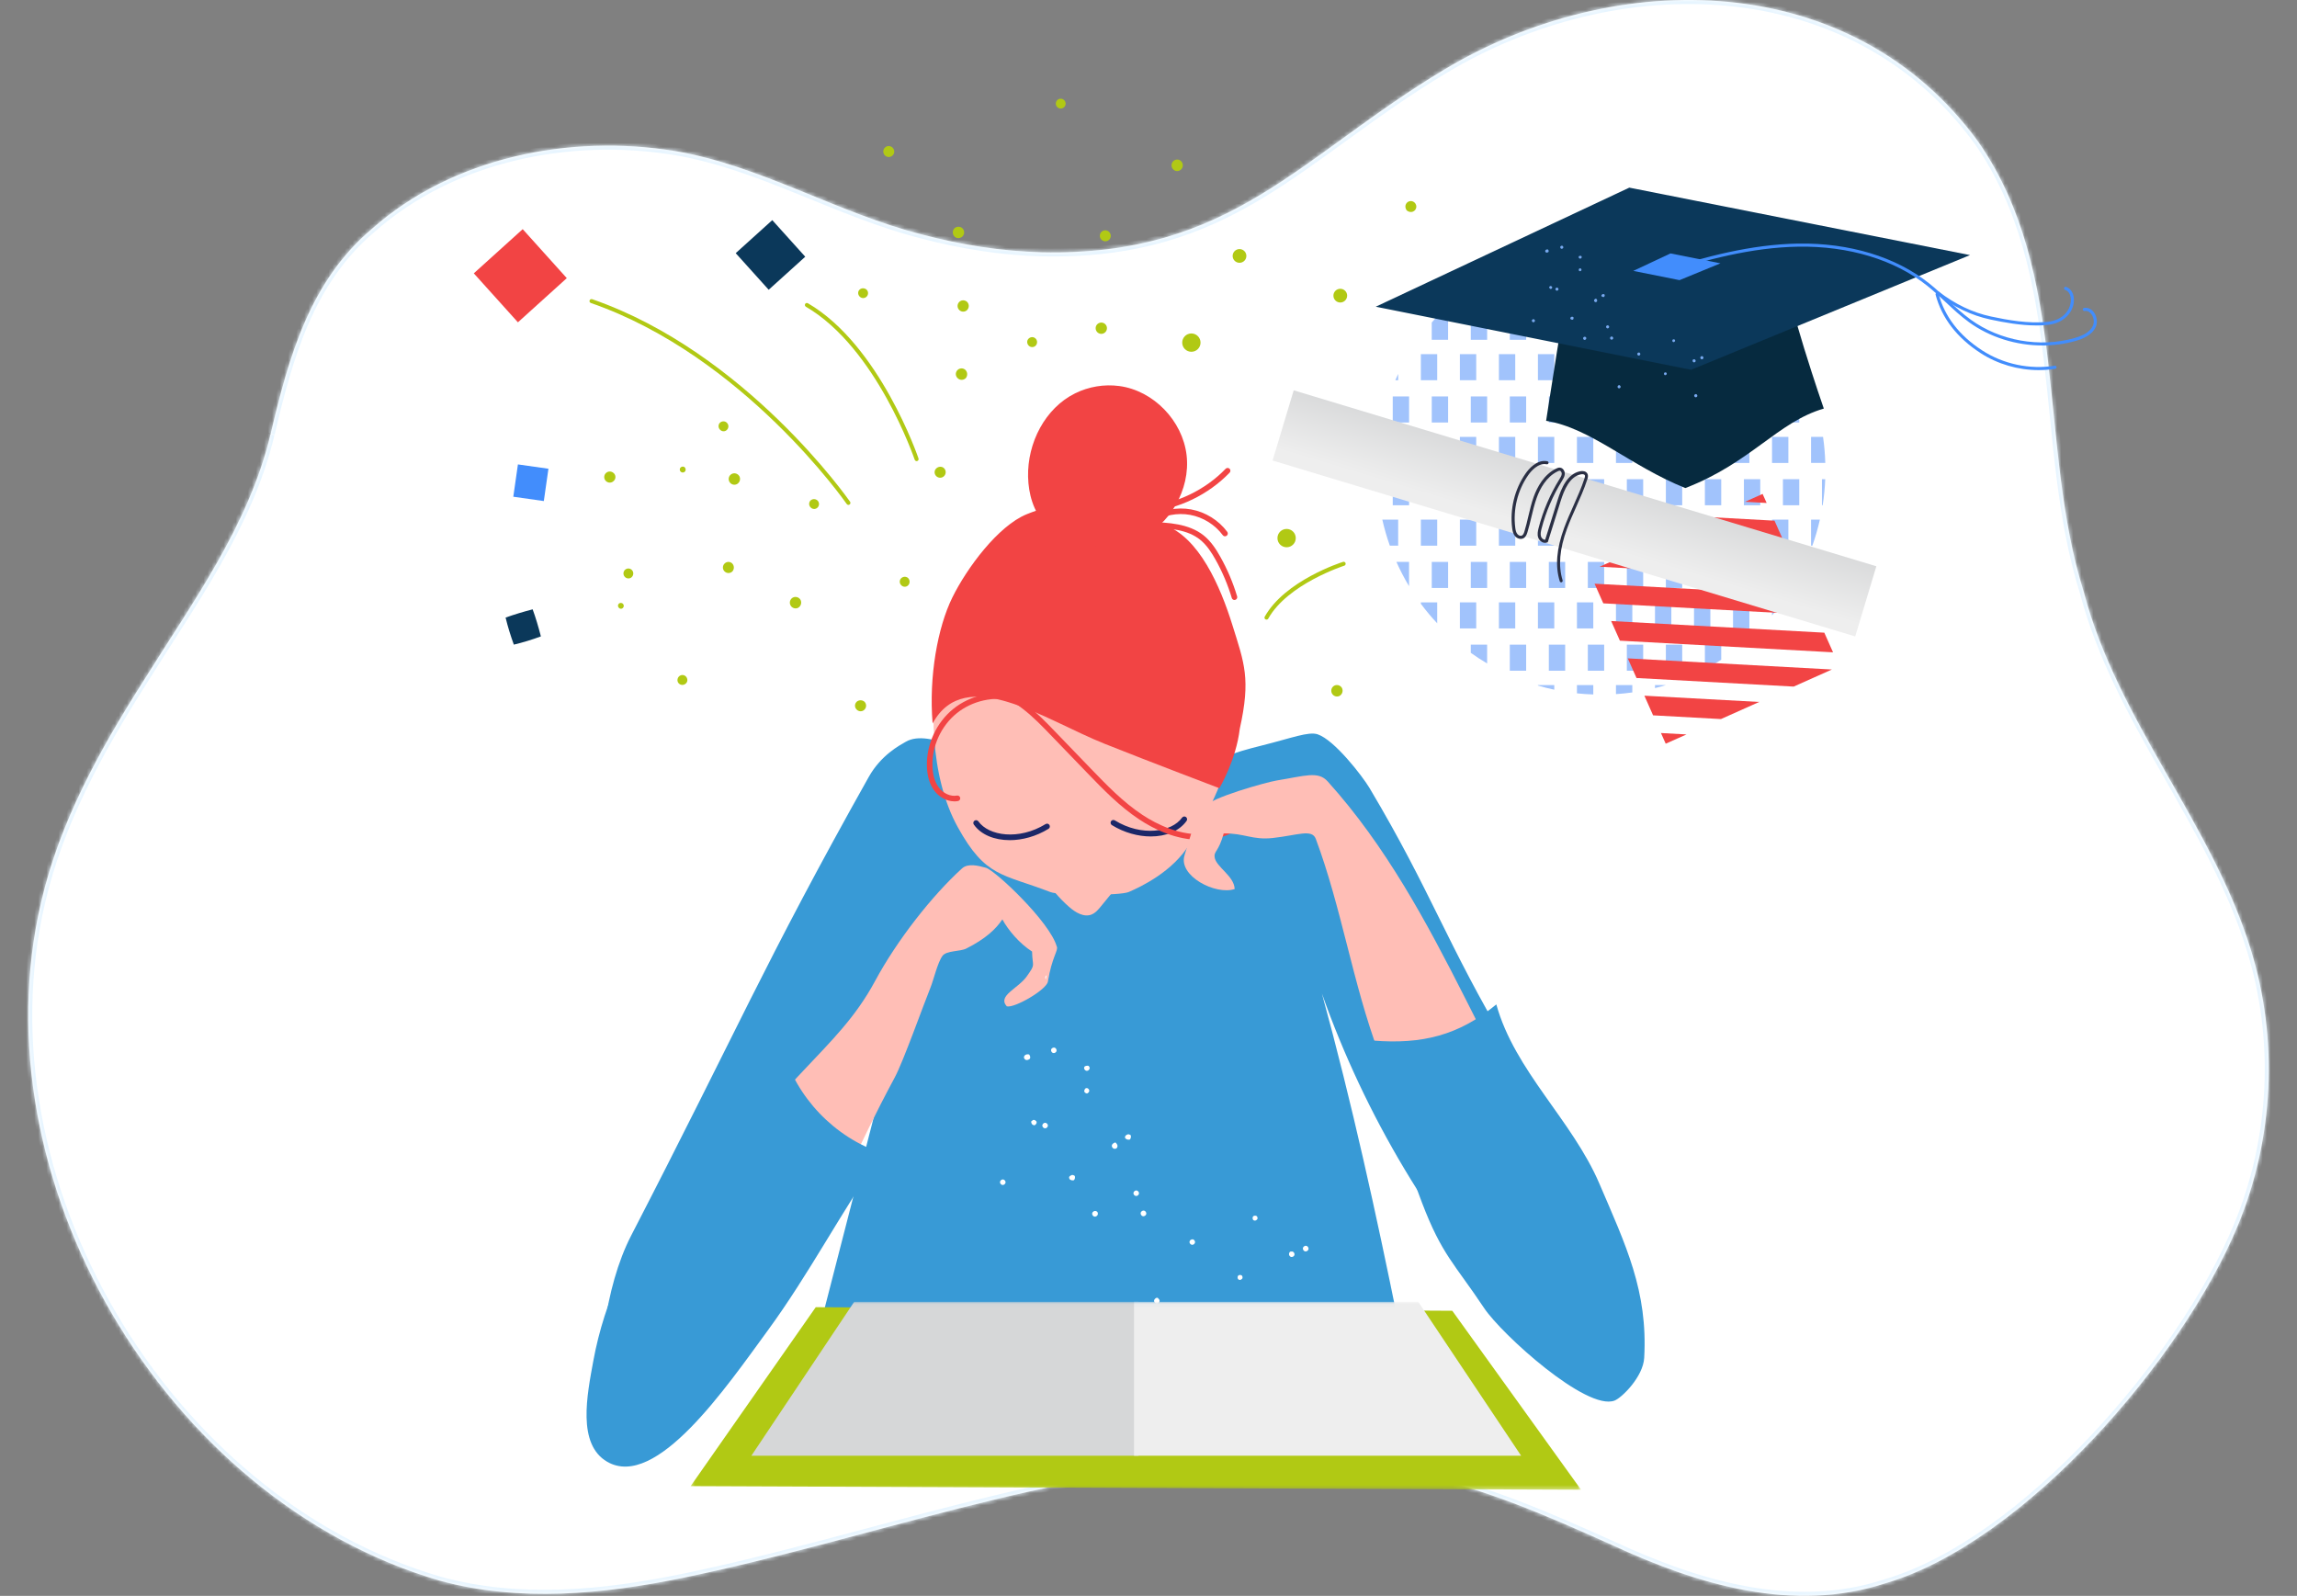 <svg width="570" height="396" viewBox="0 0 570 396" fill="none" xmlns="http://www.w3.org/2000/svg">
<rect x="0" y="0" width="570" height="396" fill="#808080" stroke="none"/>
<mask id="path-1-inside-1_9912_7233" fill="white">
<path d="M67.174 107.612C71.618 88.731 76.806 69.87 92.31 56.764C112.403 38.982 141.313 33.24 167.383 37.462C188.699 41.02 207.885 52.936 229.004 58.243C238.629 60.788 248.571 62.34 258.512 62.604C305.609 63.63 322.394 38.87 358.346 17.293C401.235 -8.46 459.654 -7.763 490.911 35.187C513.614 67.812 505.626 110.485 517.106 146.944C525.463 178.793 548.764 204.125 558.449 235.349C565.498 257.787 564.301 282.554 555.26 304.249C541.643 337.176 502.398 382.684 468.004 392.838C445.018 400.414 421.243 393.232 399.979 383.361C383.903 376.134 367.486 368.894 350.154 365.579C336.222 362.778 321.914 362.015 307.699 362.626C260.294 364.626 215.577 382.007 169.539 391.516C149.742 395.6 128.873 397.639 109.175 392.246C40.591 372.248 -5.966 292.352 10.228 223.762C14.771 204.079 24.594 186.349 35.357 169.356C47.567 149.733 61.723 130.523 67.134 107.73"/>
</mask>
<path d="M67.174 107.612C71.618 88.731 76.806 69.87 92.31 56.764C112.403 38.982 141.313 33.24 167.383 37.462C188.699 41.02 207.885 52.936 229.004 58.243C238.629 60.788 248.571 62.34 258.512 62.604C305.609 63.63 322.394 38.87 358.346 17.293C401.235 -8.46 459.654 -7.763 490.911 35.187C513.614 67.812 505.626 110.485 517.106 146.944C525.463 178.793 548.764 204.125 558.449 235.349C565.498 257.787 564.301 282.554 555.26 304.249C541.643 337.176 502.398 382.684 468.004 392.838C445.018 400.414 421.243 393.232 399.979 383.361C383.903 376.134 367.486 368.894 350.154 365.579C336.222 362.778 321.914 362.015 307.699 362.626C260.294 364.626 215.577 382.007 169.539 391.516C149.742 395.6 128.873 397.639 109.175 392.246C40.591 372.248 -5.966 292.352 10.228 223.762C14.771 204.079 24.594 186.349 35.357 169.356C47.567 149.733 61.723 130.523 67.134 107.73" fill="white"/>
<path d="M92.31 56.764L92.955 57.528L92.964 57.52L92.973 57.513L92.31 56.764ZM167.383 37.462L167.548 36.476L167.543 36.475L167.383 37.462ZM229.004 58.243L229.259 57.277L229.247 57.274L229.004 58.243ZM258.512 62.604L258.486 63.603L258.49 63.603L258.512 62.604ZM358.346 17.293L358.861 18.15L358.861 18.15L358.346 17.293ZM490.911 35.187L491.732 34.616L491.726 34.607L491.72 34.599L490.911 35.187ZM517.106 146.944L518.073 146.69L518.067 146.667L518.06 146.644L517.106 146.944ZM558.449 235.349L557.494 235.645L557.495 235.649L558.449 235.349ZM555.26 304.249L554.337 303.864L554.336 303.867L555.26 304.249ZM468.004 392.838L467.721 391.879L467.706 391.883L467.691 391.888L468.004 392.838ZM399.979 383.361L400.4 382.454L400.389 382.449L399.979 383.361ZM350.154 365.579L349.957 366.56L349.966 366.561L350.154 365.579ZM307.699 362.626L307.742 363.626L307.742 363.625L307.699 362.626ZM169.539 391.516L169.742 392.495L169.742 392.495L169.539 391.516ZM109.175 392.246L108.895 393.206L108.903 393.208L108.911 393.211L109.175 392.246ZM10.228 223.762L11.201 223.992L11.202 223.987L10.228 223.762ZM35.357 169.356L36.202 169.891L36.206 169.885L35.357 169.356ZM68.147 107.841C72.597 88.938 77.733 70.396 92.955 57.528L91.664 56C75.879 69.345 70.64 88.524 66.2 107.382L68.147 107.841ZM92.973 57.513C112.793 39.972 141.38 34.264 167.223 38.45L167.543 36.475C141.247 32.217 112.013 37.992 91.647 56.015L92.973 57.513ZM167.218 38.449C177.757 40.208 187.791 44.037 197.892 48.124C207.963 52.199 218.117 56.539 228.76 59.213L229.247 57.274C218.772 54.641 208.773 50.369 198.642 46.27C188.542 42.183 178.325 38.275 167.548 36.476L167.218 38.449ZM228.748 59.21C238.44 61.773 248.459 63.338 258.486 63.603L258.538 61.604C248.683 61.343 238.818 59.804 229.259 57.277L228.748 59.21ZM258.49 63.603C282.254 64.121 298.409 58.123 313.123 49.282C320.457 44.875 327.436 39.761 334.79 34.429C342.155 29.09 349.914 23.52 358.861 18.15L357.832 16.436C348.803 21.854 340.982 27.47 333.616 32.81C326.24 38.157 319.337 43.215 312.093 47.567C297.653 56.243 281.867 62.112 258.534 61.604L258.49 63.603ZM358.861 18.15C401.475 -7.437 459.254 -6.613 490.102 35.776L491.72 34.599C460.054 -8.912 400.995 -9.482 357.832 16.436L358.861 18.15ZM490.09 35.758C501.293 51.857 504.952 70.471 507.224 89.745C509.488 108.946 510.374 128.896 516.152 147.245L518.06 146.644C512.357 128.534 511.498 108.917 509.21 89.511C506.931 70.177 503.232 51.142 491.732 34.616L490.09 35.758ZM516.138 147.198C520.355 163.266 528.335 177.668 536.41 191.875C544.506 206.119 552.69 220.158 557.494 235.645L559.404 235.053C554.523 219.317 546.214 205.078 538.149 190.887C530.063 176.66 522.214 162.471 518.073 146.69L516.138 147.198ZM557.495 235.649C564.472 257.86 563.288 282.384 554.337 303.864L556.183 304.633C565.314 282.723 566.523 257.715 559.403 235.05L557.495 235.649ZM554.336 303.867C547.585 320.193 534.446 339.702 518.696 356.397C502.933 373.107 484.67 386.875 467.721 391.879L468.287 393.797C485.732 388.647 504.289 374.584 520.151 357.77C536.026 340.941 549.319 321.232 556.184 304.631L554.336 303.867ZM467.691 391.888C445.085 399.338 421.615 392.303 400.4 382.454L399.558 384.268C420.87 394.162 444.95 401.489 468.317 393.788L467.691 391.888ZM400.389 382.449C384.326 375.228 367.806 367.937 350.342 364.597L349.966 366.561C367.165 369.85 383.48 377.04 399.569 384.273L400.389 382.449ZM350.351 364.599C336.324 361.778 321.935 361.013 307.656 361.627L307.742 363.625C321.894 363.017 336.119 363.777 349.957 366.56L350.351 364.599ZM307.657 361.627C283.851 362.631 260.741 367.497 237.861 373.285C214.947 379.083 192.33 385.787 169.337 390.537L169.742 392.495C192.787 387.735 215.547 380.994 238.352 375.224C261.191 369.446 284.143 364.621 307.742 363.626L307.657 361.627ZM169.337 390.537C149.594 394.609 128.91 396.612 109.439 391.281L108.911 393.211C128.836 398.665 149.891 396.59 169.742 392.495L169.337 390.537ZM109.455 391.286C75.446 381.369 46.853 356.584 28.773 325.72C10.692 294.856 3.173 257.996 11.201 223.992L9.255 223.532C1.089 258.118 8.752 295.501 27.047 326.731C45.342 357.963 74.32 383.124 108.895 393.206L109.455 391.286ZM11.202 223.987C15.706 204.475 25.453 186.863 36.202 169.891L34.513 168.821C23.736 185.836 13.836 203.683 9.254 223.537L11.202 223.987ZM36.206 169.885C48.354 150.361 62.647 130.96 68.107 107.961L66.161 107.499C60.799 130.087 46.78 149.104 34.508 168.828L36.206 169.885Z" fill="#E7F5FF" mask="url(#path-1-inside-1_9912_7233)"/>
<path d="M388.391 63.784V61.537C387.021 61.76 385.672 62.035 384.335 62.356V63.784H388.391Z" fill="#A1C3FC"/>
<path d="M398.074 63.784V60.836C397.819 60.836 397.57 60.816 397.314 60.816C396.207 60.816 395.113 60.855 394.025 60.921V63.784H398.081H398.074Z" fill="#A1C3FC"/>
<path d="M407.757 63.784V61.812C406.421 61.556 405.071 61.353 403.702 61.196V63.784H407.757Z" fill="#A1C3FC"/>
<path d="M415.226 63.784C414.617 63.574 414.007 63.371 413.392 63.188V63.784H415.226Z" fill="#A1C3FC"/>
<path d="M366.325 73.821V70.257C364.923 71.2 363.58 72.203 362.27 73.264V73.821H366.325Z" fill="#A1C3FC"/>
<path d="M376.008 67.355H371.953V73.821H376.008V67.355Z" fill="#A1C3FC"/>
<path d="M385.691 67.355H381.636V73.821H385.691V67.355Z" fill="#A1C3FC"/>
<path d="M395.375 67.355H391.319V73.821H395.375V67.355Z" fill="#A1C3FC"/>
<path d="M405.058 67.355H401.002V73.821H405.058V67.355Z" fill="#A1C3FC"/>
<path d="M414.741 67.355H410.686V73.821H414.741V67.355Z" fill="#A1C3FC"/>
<path d="M420.369 73.821H424.424V67.879C424.11 67.702 423.796 67.525 423.475 67.355H420.369V73.821Z" fill="#A1C3FC"/>
<path d="M433.033 73.821C432.07 73.009 431.068 72.236 430.052 71.489V73.821H433.033Z" fill="#A1C3FC"/>
<path d="M359.341 84.31V77.844H357.277C356.596 78.551 355.928 79.278 355.286 80.025V84.31H359.341Z" fill="#A1C3FC"/>
<path d="M369.031 77.85H364.975V84.317H369.031V77.85Z" fill="#A1C3FC"/>
<path d="M378.714 77.85H374.659V84.317H378.714V77.85Z" fill="#A1C3FC"/>
<path d="M388.397 77.85H384.342V84.317H388.397V77.85Z" fill="#A1C3FC"/>
<path d="M398.074 77.85H394.019V84.317H398.074V77.85Z" fill="#A1C3FC"/>
<path d="M407.757 77.85H403.702V84.317H407.757V77.85Z" fill="#A1C3FC"/>
<path d="M417.44 77.85H413.385V84.317H417.44V77.85Z" fill="#A1C3FC"/>
<path d="M427.124 77.85H423.068V84.317H427.124V77.85Z" fill="#A1C3FC"/>
<path d="M436.807 77.85H432.751V84.317H436.807V77.85Z" fill="#A1C3FC"/>
<path d="M442.703 84.31C442.612 84.186 442.527 84.061 442.435 83.937V84.31H442.703Z" fill="#A1C3FC"/>
<path d="M346.958 92.788C346.716 93.305 346.48 93.823 346.251 94.347H346.958V92.788Z" fill="#A1C3FC"/>
<path d="M356.642 87.881H352.586V94.347H356.642V87.881Z" fill="#A1C3FC"/>
<path d="M366.325 87.881H362.27V94.347H366.325V87.881Z" fill="#A1C3FC"/>
<path d="M376.008 87.881H371.953V94.347H376.008V87.881Z" fill="#A1C3FC"/>
<path d="M385.691 87.881H381.636V94.347H385.691V87.881Z" fill="#A1C3FC"/>
<path d="M395.375 87.881H391.319V94.347H395.375V87.881Z" fill="#A1C3FC"/>
<path d="M405.058 87.881H401.002V94.347H405.058V87.881Z" fill="#A1C3FC"/>
<path d="M414.741 87.881H410.686V94.347H414.741V87.881Z" fill="#A1C3FC"/>
<path d="M424.424 87.881H420.369V94.347H424.424V87.881Z" fill="#A1C3FC"/>
<path d="M434.108 87.881H430.052V94.347H434.108V87.881Z" fill="#A1C3FC"/>
<path d="M443.784 87.881H439.729V94.347H443.784V87.881Z" fill="#A1C3FC"/>
<path d="M349.664 98.376H345.609V104.843H349.664V98.376Z" fill="#A1C3FC"/>
<path d="M359.347 98.376H355.292V104.843H359.347V98.376Z" fill="#A1C3FC"/>
<path d="M369.031 98.376H364.975V104.843H369.031V98.376Z" fill="#A1C3FC"/>
<path d="M378.714 98.376H374.659V104.843H378.714V98.376Z" fill="#A1C3FC"/>
<path d="M388.397 98.376H384.342V104.843H388.397V98.376Z" fill="#A1C3FC"/>
<path d="M398.074 98.376H394.019V104.843H398.074V98.376Z" fill="#A1C3FC"/>
<path d="M407.757 98.376H403.702V104.843H407.757V98.376Z" fill="#A1C3FC"/>
<path d="M417.44 98.376H413.385V104.843H417.44V98.376Z" fill="#A1C3FC"/>
<path d="M427.124 98.376H423.068V104.843H427.124V98.376Z" fill="#A1C3FC"/>
<path d="M436.807 98.376H432.751V104.843H436.807V98.376Z" fill="#A1C3FC"/>
<path d="M446.49 98.376H442.435V104.843H446.49V98.376Z" fill="#A1C3FC"/>
<path d="M346.958 108.413H342.903V114.88H346.958V108.413Z" fill="#A1C3FC"/>
<path d="M356.642 108.413H352.586V114.88H356.642V108.413Z" fill="#A1C3FC"/>
<path d="M366.325 108.413H362.27V114.88H366.325V108.413Z" fill="#A1C3FC"/>
<path d="M376.008 108.413H371.953V114.88H376.008V108.413Z" fill="#A1C3FC"/>
<path d="M385.691 108.413H381.636V114.88H385.691V108.413Z" fill="#A1C3FC"/>
<path d="M395.375 108.413H391.319V114.88H395.375V108.413Z" fill="#A1C3FC"/>
<path d="M405.058 108.413H401.002V114.88H405.058V108.413Z" fill="#A1C3FC"/>
<path d="M414.741 108.413H410.686V114.88H414.741V108.413Z" fill="#A1C3FC"/>
<path d="M424.424 108.413H420.369V114.88H424.424V108.413Z" fill="#A1C3FC"/>
<path d="M434.108 108.413H430.052V114.88H434.108V108.413Z" fill="#A1C3FC"/>
<path d="M443.784 108.413H439.729V114.88H443.784V108.413Z" fill="#A1C3FC"/>
<path d="M449.412 114.873H452.944C452.878 112.685 452.695 110.53 452.387 108.407H449.412V114.873Z" fill="#A1C3FC"/>
<path d="M349.664 118.909H345.609V125.375H349.664V118.909Z" fill="#A1C3FC"/>
<path d="M359.347 118.909H355.292V125.375H359.347V118.909Z" fill="#A1C3FC"/>
<path d="M369.031 118.909H364.975V125.375H369.031V118.909Z" fill="#A1C3FC"/>
<path d="M378.714 118.909H374.659V125.375H378.714V118.909Z" fill="#A1C3FC"/>
<path d="M388.397 118.909H384.342V125.375H388.397V118.909Z" fill="#A1C3FC"/>
<path d="M398.074 118.909H394.019V125.375H398.074V118.909Z" fill="#A1C3FC"/>
<path d="M407.757 118.909H403.702V125.375H407.757V118.909Z" fill="#A1C3FC"/>
<path d="M417.44 118.909H413.385V125.375H417.44V118.909Z" fill="#A1C3FC"/>
<path d="M427.124 118.909H423.068V125.375H427.124V118.909Z" fill="#A1C3FC"/>
<path d="M436.807 118.909H432.751V125.375H436.807V118.909Z" fill="#A1C3FC"/>
<path d="M446.49 118.909H442.435V125.375H446.49V118.909Z" fill="#A1C3FC"/>
<path d="M452.118 118.909V125.375H452.295C452.629 123.259 452.839 121.104 452.93 118.909H452.118Z" fill="#A1C3FC"/>
<path d="M346.958 128.939H343.021C343.519 131.147 344.141 133.303 344.888 135.406H346.958V128.939Z" fill="#A1C3FC"/>
<path d="M356.642 128.939H352.586V135.406H356.642V128.939Z" fill="#A1C3FC"/>
<path d="M366.325 128.939H362.27V135.406H366.325V128.939Z" fill="#A1C3FC"/>
<path d="M376.008 128.939H371.953V135.406H376.008V128.939Z" fill="#A1C3FC"/>
<path d="M385.691 128.939H381.636V135.406H385.691V128.939Z" fill="#A1C3FC"/>
<path d="M395.375 128.939H391.319V135.406H395.375V128.939Z" fill="#A1C3FC"/>
<path d="M405.058 128.939H401.002V135.406H405.058V128.939Z" fill="#A1C3FC"/>
<path d="M414.741 128.939H410.686V135.406H414.741V128.939Z" fill="#A1C3FC"/>
<path d="M424.424 128.939H420.369V135.406H424.424V128.939Z" fill="#A1C3FC"/>
<path d="M434.108 128.939H430.052V135.406H434.108V128.939Z" fill="#A1C3FC"/>
<path d="M443.784 128.939H439.729V135.406H443.784V128.939Z" fill="#A1C3FC"/>
<path d="M449.412 135.406H449.733C450.487 133.309 451.103 131.147 451.6 128.939H449.412V135.406Z" fill="#A1C3FC"/>
<path d="M346.52 139.435C347.45 141.512 348.492 143.523 349.658 145.456V139.435H346.52Z" fill="#A1C3FC"/>
<path d="M359.347 139.435H355.292V145.902H359.347V139.435Z" fill="#A1C3FC"/>
<path d="M369.031 139.435H364.975V145.902H369.031V139.435Z" fill="#A1C3FC"/>
<path d="M378.714 139.435H374.659V145.902H378.714V139.435Z" fill="#A1C3FC"/>
<path d="M388.397 139.435H384.342V145.902H388.397V139.435Z" fill="#A1C3FC"/>
<path d="M398.074 139.435H394.019V145.902H398.074V139.435Z" fill="#A1C3FC"/>
<path d="M407.757 139.435H403.702V145.902H407.757V139.435Z" fill="#A1C3FC"/>
<path d="M417.44 139.435H413.385V145.902H417.44V139.435Z" fill="#A1C3FC"/>
<path d="M427.124 139.435H423.068V145.902H427.124V139.435Z" fill="#A1C3FC"/>
<path d="M436.807 139.435H432.751V145.902H436.807V139.435Z" fill="#A1C3FC"/>
<path d="M442.435 139.435V145.902H444.689C445.324 144.873 445.92 143.825 446.49 142.757V139.435H442.435Z" fill="#A1C3FC"/>
<path d="M352.586 149.472V149.819C353.844 151.516 355.2 153.135 356.642 154.674V149.472H352.586Z" fill="#A1C3FC"/>
<path d="M366.325 149.472H362.27V155.939H366.325V149.472Z" fill="#A1C3FC"/>
<path d="M376.008 149.472H371.953V155.939H376.008V149.472Z" fill="#A1C3FC"/>
<path d="M385.691 149.472H381.636V155.939H385.691V149.472Z" fill="#A1C3FC"/>
<path d="M395.375 149.472H391.319V155.939H395.375V149.472Z" fill="#A1C3FC"/>
<path d="M405.058 149.472H401.002V155.939H405.058V149.472Z" fill="#A1C3FC"/>
<path d="M414.741 149.472H410.686V155.939H414.741V149.472Z" fill="#A1C3FC"/>
<path d="M424.424 149.472H420.369V155.939H424.424V149.472Z" fill="#A1C3FC"/>
<path d="M434.108 149.472H430.052V155.939H434.108V149.472Z" fill="#A1C3FC"/>
<path d="M439.729 152.709C440.613 151.66 441.472 150.586 442.278 149.472H439.729V152.709Z" fill="#A1C3FC"/>
<path d="M364.975 159.968V161.992C366.286 162.929 367.635 163.814 369.031 164.639V159.968H364.975Z" fill="#A1C3FC"/>
<path d="M378.714 159.968H374.659V166.434H378.714V159.968Z" fill="#A1C3FC"/>
<path d="M388.397 159.968H384.342V166.434H388.397V159.968Z" fill="#A1C3FC"/>
<path d="M398.074 159.968H394.019V166.434H398.074V159.968Z" fill="#A1C3FC"/>
<path d="M407.757 159.968H403.702V166.434H407.757V159.968Z" fill="#A1C3FC"/>
<path d="M417.44 159.968H413.385V166.434H417.44V159.968Z" fill="#A1C3FC"/>
<path d="M423.068 159.968V166.048C424.457 165.321 425.807 164.534 427.124 163.702V159.968H423.068Z" fill="#A1C3FC"/>
<path d="M381.636 169.998V170.116C382.966 170.509 384.316 170.857 385.691 171.145V169.992H381.636V169.998Z" fill="#A1C3FC"/>
<path d="M391.319 169.998V172.049C392.656 172.193 394.012 172.278 395.375 172.324V169.998H391.319Z" fill="#A1C3FC"/>
<path d="M401.002 169.998V172.239C402.365 172.147 403.721 172.01 405.058 171.826V169.998H401.002Z" fill="#A1C3FC"/>
<path d="M410.686 170.745C411.603 170.516 412.514 170.274 413.411 169.998H410.686V170.745Z" fill="#A1C3FC"/>
<path d="M413.346 184.543L418.508 182.243L412.167 181.896L413.346 184.543Z" fill="#F24444"/>
<path d="M410.214 177.506L427.052 178.43L436.545 174.185L408.052 172.632L410.214 177.506Z" fill="#F24444"/>
<path d="M406.1 168.243L445.095 170.372L454.588 166.133L403.931 163.368L406.1 168.243Z" fill="#F24444"/>
<path d="M401.979 158.979L454.87 161.868L452.701 156.994L399.81 154.104L401.979 158.979Z" fill="#F24444"/>
<path d="M397.858 149.715L450.749 152.604L448.587 147.729L395.689 144.84L397.858 149.715Z" fill="#F24444"/>
<path d="M396.934 140.628L446.634 143.34L444.466 138.466L406.427 136.389L396.934 140.628Z" fill="#F24444"/>
<path d="M414.97 132.569L442.513 134.076L440.345 129.202L424.47 128.33L414.97 132.569Z" fill="#F24444"/>
<path d="M437.39 122.565L433.014 124.517L438.393 124.812L437.39 122.565Z" fill="#F24444"/>
<path d="M465.614 140.516L460.373 157.93L315.792 114.277L321.034 96.856L465.614 140.516Z" fill="url(#paint0_linear_9912_7233)"/>
<path d="M418.214 121.11C434.501 114.834 441.144 104.705 452.577 101.384C452.577 101.384 443.267 74.732 441.478 61.753C435.7 59.093 427.15 60.934 420.913 62.094C410.935 63.954 400.59 63.718 390.703 61.406C388.188 74.948 383.667 104.423 383.667 104.423C394.72 106.179 404.54 115.627 418.207 121.104L418.214 121.11Z" fill="#062A3F"/>
<path d="M341.39 76.108L419.635 91.759L488.859 63.299L404.311 46.56L341.39 76.108Z" fill="#0B385A"/>
<path d="M405.294 67.224L416.772 69.517L426.927 65.343L414.525 62.886L405.294 67.224Z" fill="#428DFC"/>
<path d="M506.83 85.725C500.351 85.725 493.819 83.72 488.604 79.947C486.514 78.433 484.601 76.645 482.76 74.922C481.319 73.572 479.825 72.177 478.266 70.932C470.155 64.452 458.807 61.006 446.248 61.209C434.606 61.399 423.252 64.498 412.723 67.813C412.52 67.879 412.304 67.761 412.245 67.564C412.18 67.361 412.291 67.145 412.494 67.079C423.081 63.745 434.494 60.633 446.235 60.443C458.945 60.239 470.495 63.745 478.744 70.335C480.329 71.6 481.83 73.008 483.284 74.371C485.112 76.081 487.005 77.85 489.056 79.337C496.315 84.585 506.175 86.328 514.784 83.884C517.261 83.183 518.708 82.213 519.351 80.838C519.75 79.979 519.586 78.754 518.957 77.929C518.695 77.582 518.132 77.031 517.293 77.169C517.09 77.201 516.887 77.064 516.848 76.854C516.815 76.645 516.953 76.448 517.162 76.409C518.066 76.252 518.944 76.638 519.567 77.457C520.373 78.512 520.569 80.038 520.045 81.159C519.069 83.249 516.691 84.133 514.987 84.618C512.347 85.365 509.595 85.732 506.83 85.732V85.725Z" fill="#428DFC"/>
<path d="M505.343 80.759C501.373 80.759 497.245 79.999 493.911 79.285C489.213 78.276 484.869 76.206 480.637 72.969C480.467 72.838 480.434 72.596 480.565 72.432C480.696 72.262 480.938 72.229 481.102 72.36C485.243 75.531 489.482 77.555 494.068 78.538C498.156 79.416 503.443 80.359 508.108 79.855C512.039 79.429 513.664 76.9 513.86 74.863C514.004 73.415 513.434 72.236 512.458 71.928C512.255 71.862 512.144 71.646 512.203 71.443C512.268 71.24 512.478 71.128 512.681 71.187C514.017 71.607 514.797 73.113 514.62 74.935C514.378 77.444 512.288 80.176 508.18 80.621C507.25 80.72 506.293 80.766 505.33 80.766L505.343 80.759Z" fill="#428DFC"/>
<path d="M505.894 91.838C500.81 91.838 495.712 90.364 491.454 87.599C485.61 83.799 481.862 78.931 480.316 73.126C480.264 72.923 480.382 72.707 480.591 72.655C480.801 72.602 481.004 72.72 481.063 72.93C482.557 78.545 486.193 83.262 491.873 86.95C497.141 90.364 503.705 91.753 509.897 90.75C510.1 90.718 510.303 90.855 510.336 91.071C510.368 91.281 510.224 91.478 510.021 91.51C508.658 91.733 507.276 91.838 505.9 91.838H505.894Z" fill="#428DFC"/>
<path d="M387.421 144.506C387.257 144.506 387.107 144.401 387.054 144.237C385.888 140.49 386.248 136.159 388.148 130.984C388.83 129.129 389.649 127.295 390.435 125.526C391.418 123.318 392.44 121.032 393.193 118.706C393.291 118.398 393.37 118.097 393.265 117.907C393.127 117.658 392.682 117.625 392.295 117.704C389.518 118.26 388.155 121.543 387.277 124.334L384.08 134.541L383.909 134.607C383.543 134.751 383.13 134.738 382.743 134.554C382.265 134.338 381.865 133.886 381.702 133.388C381.433 132.595 381.61 131.776 381.806 131.003C382.914 126.725 384.656 122.65 386.982 118.889C387.251 118.457 387.519 118.025 387.546 117.586C387.565 117.245 387.349 116.826 387.048 116.806C386.903 116.793 386.74 116.858 386.537 116.957C383.7 118.326 382.14 121.281 381.335 123.521C380.778 125.074 380.385 126.719 380.011 128.311C379.716 129.555 379.415 130.846 379.028 132.091C378.852 132.674 378.609 133.25 378.065 133.552C377.319 133.965 376.388 133.585 375.91 132.982C375.471 132.418 375.327 131.711 375.242 131.029C374.645 126.332 375.851 121.412 378.55 117.527C379.31 116.433 381.367 113.936 383.962 114.454C384.171 114.493 384.303 114.696 384.263 114.906C384.224 115.116 384.021 115.247 383.811 115.207C381.662 114.782 379.861 116.989 379.186 117.959C376.591 121.693 375.438 126.417 376.008 130.925C376.093 131.586 376.211 132.11 376.519 132.504C376.788 132.844 377.312 133.087 377.692 132.877C378.006 132.7 378.17 132.261 378.288 131.862C378.668 130.636 378.963 129.365 379.251 128.134C379.631 126.522 380.024 124.851 380.594 123.259C381.453 120.888 383.117 117.743 386.189 116.262C386.458 116.131 386.753 116.013 387.087 116.039C387.867 116.098 388.345 116.911 388.299 117.631C388.26 118.26 387.926 118.798 387.631 119.276C385.331 122.984 383.621 126.987 382.534 131.193C382.363 131.855 382.213 132.549 382.409 133.139C382.514 133.44 382.763 133.722 383.045 133.853C383.149 133.899 383.287 133.945 383.438 133.925L386.517 124.091C387.46 121.091 388.941 117.572 392.112 116.937C392.754 116.806 393.56 116.898 393.907 117.527C394.189 118.038 393.999 118.621 393.894 118.935C393.128 121.307 392.105 123.606 391.11 125.834C390.323 127.59 389.511 129.411 388.843 131.239C387.002 136.251 386.655 140.424 387.762 144.002C387.827 144.205 387.709 144.421 387.506 144.486C387.467 144.5 387.434 144.506 387.395 144.506H387.421Z" fill="#2A2F44"/>
<path d="M387.185 61.425C387.244 61.642 387.415 61.779 387.631 61.72C387.847 61.661 387.985 61.491 387.926 61.275C387.867 61.059 387.696 60.921 387.48 60.98C387.264 61.039 387.126 61.216 387.185 61.425ZM401.468 95.769C401.33 95.946 401.389 96.155 401.566 96.293C401.743 96.43 401.953 96.372 402.09 96.195C402.228 96.018 402.169 95.808 401.992 95.671C401.835 95.435 401.605 95.592 401.468 95.769ZM406.355 87.638C406.218 87.815 406.277 88.025 406.453 88.162C406.63 88.3 406.84 88.241 406.978 88.064C407.115 87.887 407.056 87.678 406.879 87.54C406.801 87.422 406.493 87.461 406.355 87.638ZM389.753 79.187C389.93 79.324 390.12 79.364 390.337 79.305C390.474 79.128 390.513 78.938 390.455 78.722C390.278 78.584 390.088 78.545 389.97 78.623C389.642 78.761 389.603 78.951 389.753 79.187ZM397.478 73.559C397.655 73.697 397.845 73.736 398.061 73.677C398.198 73.5 398.238 73.31 398.179 73.094C398.002 72.956 397.812 72.917 397.694 72.996C397.366 73.133 397.301 73.421 397.478 73.559ZM420.421 98.108C420.382 98.304 420.539 98.54 420.729 98.579C420.926 98.619 421.155 98.462 421.195 98.272C421.234 98.075 421.077 97.839 420.887 97.8C420.69 97.76 420.461 97.918 420.421 98.108ZM421.935 88.68C421.896 88.877 422.053 89.112 422.243 89.152C422.439 89.191 422.669 89.034 422.708 88.844C422.747 88.654 422.59 88.411 422.4 88.372C422.204 88.333 421.974 88.49 421.935 88.68ZM384.525 71.528C384.604 71.646 384.873 71.803 385.01 71.626C385.128 71.548 385.285 71.272 385.108 71.141C385.03 71.023 384.761 70.866 384.624 71.043C384.407 71.102 384.368 71.292 384.525 71.528ZM391.798 67.132C391.876 67.25 392.145 67.407 392.282 67.23C392.4 67.151 392.538 66.975 392.381 66.745C392.302 66.627 392.125 66.49 391.896 66.647C391.758 66.824 391.719 67.014 391.798 67.132ZM412.933 92.631C412.894 92.827 412.953 93.037 413.143 93.083C413.333 93.129 413.451 93.043 413.588 92.867C413.627 92.67 413.569 92.46 413.379 92.414C413.182 92.375 412.972 92.434 412.933 92.631ZM415.003 84.428C414.964 84.625 415.023 84.834 415.213 84.88C415.403 84.926 415.521 84.841 415.659 84.664C415.698 84.467 415.639 84.258 415.449 84.212C415.252 84.172 415.043 84.231 415.003 84.428ZM398.618 80.89C398.48 81.067 398.539 81.277 398.716 81.414C398.893 81.552 399.103 81.493 399.24 81.316C399.378 81.139 399.319 80.93 399.142 80.792C398.965 80.654 398.755 80.713 398.618 80.89ZM380.201 79.37C380.064 79.547 380.123 79.757 380.3 79.894C380.476 80.032 380.686 79.973 380.824 79.796C380.961 79.619 380.902 79.409 380.725 79.272C380.549 79.134 380.339 79.193 380.201 79.37ZM386.045 71.534C385.908 71.711 385.967 71.921 386.144 72.059C386.32 72.196 386.53 72.137 386.668 71.96C386.805 71.784 386.746 71.574 386.569 71.436C386.393 71.299 386.183 71.358 386.045 71.534ZM391.811 63.581C391.673 63.758 391.732 63.967 391.909 64.105C392.086 64.243 392.296 64.184 392.433 64.007C392.571 63.83 392.512 63.62 392.335 63.483C392.138 63.443 391.929 63.502 391.811 63.581ZM420.022 89.61C420.081 89.826 420.251 89.964 420.467 89.905C420.684 89.846 420.821 89.676 420.762 89.46C420.703 89.243 420.533 89.106 420.317 89.165C420.12 89.126 419.963 89.401 420.022 89.61ZM399.542 83.812C399.502 84.009 399.66 84.245 399.85 84.284C400.04 84.323 400.275 84.166 400.315 83.976C400.354 83.786 400.197 83.544 400.007 83.504C399.81 83.465 399.581 83.622 399.542 83.812ZM392.852 83.871C392.813 84.068 392.97 84.304 393.16 84.343C393.35 84.382 393.586 84.225 393.626 84.035C393.665 83.845 393.606 83.629 393.318 83.563C393.121 83.524 392.892 83.681 392.852 83.871ZM395.565 74.489C395.525 74.686 395.683 74.922 395.873 74.961C396.063 75 396.279 74.941 396.338 74.653C396.377 74.457 396.22 74.221 396.05 74.09C395.833 74.149 395.604 74.306 395.565 74.496V74.489ZM383.51 62.094C383.372 62.27 383.431 62.48 383.608 62.618C383.785 62.755 383.995 62.696 384.231 62.539C384.368 62.362 384.309 62.153 384.152 61.917C383.864 61.858 383.647 61.917 383.51 62.094ZM387.343 61.15C387.303 61.347 387.382 61.465 387.46 61.583C387.657 61.622 387.768 61.543 387.886 61.465C387.926 61.268 387.847 61.15 387.768 61.032C387.572 60.993 387.362 61.052 387.343 61.15Z" fill="#78A9EF"/>
<path d="M182.566 328.822C191.928 317.868 199.272 299.229 207.285 288.595C214.295 279.299 214.518 268.253 221.528 258.949C215.534 282.24 209.545 305.525 203.557 328.816H347.103C341.521 301.207 335.48 273.69 328.031 246.534C338.749 276.861 355.6 305.014 377.227 328.816H406.925C406.781 328.187 406.624 327.558 406.453 326.942C399.895 303.002 387.067 281.349 374.377 260.017C358.935 234.06 355.305 221.527 339.863 195.569C338.048 192.523 331.117 183.6 326.976 182.217C324.716 181.464 320.529 183.141 313.165 184.982C305.624 186.869 301.687 188.159 295.561 192.955C292.62 195.255 289.612 197.594 286.081 198.806C282.163 200.149 277.892 199.992 273.784 199.467C265.011 198.347 256.442 195.602 248.652 191.416C242.677 188.205 230.641 180.651 224.778 184.058C223.277 184.93 218.646 187.327 215.573 192.805C189.635 239.019 182.795 255.955 156.648 306.547C153.267 313.085 151.144 321.15 150.057 328.809H182.566V328.822Z" fill="#389AD6"/>
<path d="M237.278 149.918C235.313 153.115 234.251 156.777 233.465 160.446C230.445 174.434 230.753 192.726 237.671 205.252C244.596 217.779 248.717 216.764 260.687 221.369C262.928 222.234 277.911 222.293 280.113 221.337C283.048 220.066 291.073 216.305 295.214 209.4C306.365 190.813 309.765 176.596 303.96 158.284C300.475 147.284 292.181 143.202 281.508 138.819C270.835 134.436 258.224 135.039 248.016 140.418C243.738 142.672 239.814 145.79 237.278 149.918Z" fill="#FFBEB6"/>
<path d="M250.539 208.476C246.798 208.476 243.463 207.166 241.655 204.61C241.432 204.296 241.51 203.87 241.818 203.647C242.133 203.431 242.559 203.503 242.781 203.811C245.337 207.415 252.812 208.581 259.468 204.486C259.796 204.283 260.222 204.388 260.418 204.715C260.621 205.036 260.517 205.469 260.189 205.665C257.123 207.552 253.683 208.482 250.539 208.482V208.476Z" fill="#1C2868"/>
<path d="M254.777 127.603C267.088 122.584 275.834 125.782 288.774 130.197C297.54 133.185 302.833 145.528 305.808 155.067C308.782 164.606 310.414 168.419 307.649 180.854C306.725 188.683 302.584 195.589 302.584 195.589C302.584 195.589 285.413 189.07 274.039 184.536C259.213 178.62 239.512 164.633 231.428 179.524C230.451 167.817 232.705 155.631 236.302 148.306C239.899 140.981 247.669 130.499 254.771 127.603H254.777Z" fill="#F24444"/>
<path d="M255.118 118.326C254.922 109.946 259.305 101.285 266.826 97.584C270.18 95.933 274.026 95.297 277.728 95.788C286.258 96.915 293.458 104.41 294.454 112.954C295.443 121.497 290.287 130.348 282.438 133.879C276.548 136.533 269.44 136.258 263.72 133.257C262.102 132.405 260.582 131.344 259.331 130.007C256.435 126.915 255.216 122.558 255.118 118.319V118.326Z" fill="#F24444"/>
<path d="M306.332 148.883C306.037 148.883 305.762 148.686 305.67 148.391C304.668 145.05 303.299 141.813 301.582 138.78C300.658 137.142 299.486 135.282 297.828 133.945C294.716 131.442 290.53 131.095 285.767 130.918C285.387 130.905 285.085 130.584 285.105 130.204C285.125 129.824 285.446 129.549 285.819 129.536C289.684 129.68 294.972 129.876 298.693 132.864C300.534 134.345 301.798 136.343 302.788 138.099C304.55 141.224 305.965 144.552 306.994 147.992C307.105 148.358 306.896 148.745 306.529 148.85C306.463 148.87 306.398 148.876 306.332 148.876V148.883Z" fill="#F24444"/>
<path d="M303.987 133.08C303.777 133.08 303.567 132.982 303.43 132.798C301.497 130.191 298.549 128.356 295.352 127.767C292.154 127.177 288.754 127.845 286.016 129.595C285.694 129.798 285.269 129.706 285.066 129.385C284.862 129.064 284.954 128.638 285.275 128.428C288.309 126.496 292.076 125.762 295.607 126.411C299.145 127.066 302.401 129.09 304.543 131.973C304.773 132.281 304.707 132.713 304.399 132.936C304.275 133.028 304.131 133.074 303.987 133.074V133.08Z" fill="#F24444"/>
<path d="M284.876 127.026C284.522 127.026 284.22 126.758 284.188 126.404C284.148 126.024 284.43 125.683 284.81 125.651C292.05 124.963 299.093 121.562 304.137 116.328C304.399 116.053 304.838 116.046 305.113 116.308C305.389 116.57 305.395 117.009 305.133 117.284C299.866 122.755 292.502 126.306 284.941 127.026C284.921 127.026 284.895 127.026 284.876 127.026Z" fill="#F24444"/>
<path d="M262.24 234.898C260.589 228.812 246.948 215.971 244.649 215.329C242.723 214.798 240.213 214.15 238.733 215.486C231.264 222.26 222.563 233.378 217.171 243.396C212.277 252.489 206.328 258.248 199.259 265.776C192.066 273.428 184.872 281.081 177.685 288.733C168.545 298.462 159.275 308.368 153.333 320.318C147.39 332.268 145.156 346.78 150.574 358.973C150.961 359.844 151.446 360.761 152.304 361.167C153.549 361.757 154.99 361.043 156.169 360.322C174.35 349.158 187.886 331.731 198.565 313.255C209.244 294.78 211.937 286.145 222.039 267.348C224.142 263.444 229.207 249.207 230.884 245.099C231.663 243.193 232.659 238.816 233.898 237.165C234.88 235.862 238.294 236.124 239.748 235.39C244.557 232.972 247.125 230.555 248.737 228.137C250.165 230.771 252.95 234.106 256.107 236.117C256.193 240.055 257.084 239.039 254.81 242.256C252.629 245.348 247.44 247.058 249.838 249.718C251.796 250.19 259.711 245.578 260.032 243.586C261.034 237.447 262.685 235.816 262.246 234.879L262.24 234.898Z" fill="#FFBEB6"/>
<path d="M150.679 362.727C143.178 358.383 145.674 346.184 147.24 337.654C152.75 307.588 173.878 283.131 194.195 260.292C197.51 272.262 207.108 282.306 218.921 286.158C208.903 300.434 200.858 316.033 190.552 330.106C180.247 344.179 162.819 369.757 150.679 362.727Z" fill="#389AD6"/>
<path d="M285.57 207.559C282.425 207.559 278.986 206.635 275.919 204.748C275.592 204.545 275.494 204.119 275.69 203.798C275.893 203.47 276.313 203.366 276.64 203.569C283.29 207.663 290.772 206.497 293.327 202.894C293.55 202.579 293.982 202.514 294.29 202.73C294.598 202.953 294.677 203.385 294.454 203.693C292.646 206.248 289.311 207.559 285.57 207.559Z" fill="#1C2868"/>
<path d="M236.833 198.852C234.992 198.852 233.079 197.856 231.847 196.198C230.7 194.659 230.085 192.628 230.012 190.151C229.849 184.753 232.358 179.295 236.564 175.901C240.692 172.573 246.424 171.263 251.593 172.462C251.633 172.363 251.692 172.285 251.764 172.226C252.124 171.931 252.668 172.023 252.982 172.285C253.316 172.553 253.402 172.986 253.205 173.359C253.041 173.667 252.615 174.139 251.528 173.87C246.699 172.665 241.294 173.857 237.422 176.982C233.55 180.107 231.238 185.133 231.388 190.112C231.454 192.293 231.978 194.069 232.948 195.379C234.068 196.893 235.889 197.712 237.468 197.417C237.848 197.345 238.202 197.594 238.274 197.967C238.346 198.341 238.097 198.701 237.724 198.773C237.435 198.832 237.134 198.858 236.826 198.858L236.833 198.852Z" fill="#F24444"/>
<path d="M297.933 208.423C291.748 208.423 286.304 205.718 282.72 203.346C277.813 200.103 273.698 195.838 269.715 191.71L260.641 182.302C256.664 178.181 251.711 173.045 245.422 171.721C245.048 171.643 244.812 171.276 244.891 170.902C244.97 170.529 245.337 170.293 245.71 170.372C252.412 171.787 257.529 177.087 261.637 181.346L270.711 190.754C274.642 194.829 278.704 199.042 283.487 202.199C287.188 204.643 292.954 207.467 299.361 206.995C303.384 206.7 306.705 205.043 308.481 202.448C308.697 202.134 309.123 202.049 309.437 202.272C309.752 202.488 309.83 202.914 309.614 203.228C307.603 206.17 303.895 208.043 299.453 208.371C298.942 208.41 298.437 208.43 297.933 208.43V208.423Z" fill="#F24444"/>
<path d="M270.908 226.912C271.858 226.526 272.545 225.7 273.194 224.907C274.576 223.224 275.952 221.533 277.335 219.849C277.603 219.522 277.885 219.168 277.937 218.749C278.003 218.212 277.688 217.707 277.387 217.262C275.022 213.743 272.657 210.225 270.298 206.714C268.405 206.903 266.492 206.923 264.592 206.772C263.675 210.795 261.742 214.582 259.023 217.687C260.746 220.413 262.856 222.896 265.28 225.025C266.846 226.408 268.975 227.711 270.914 226.919L270.908 226.912Z" fill="#FFBEB6"/>
<path d="M293.936 212.236C296.472 204.257 294.926 207.768 298.916 200.24C300.088 198.026 314.318 194.075 316.795 193.676C323.812 192.542 327.081 191.252 329.466 193.905C358.43 226.047 369.745 269.229 395.362 303.192C400.105 309.488 405.222 317.521 401.861 324.649C398.985 330.755 390.71 332.746 384.335 330.525C377.96 328.304 373.191 322.985 369.214 317.527C356.877 300.604 349.402 280.714 342.071 261.098C335.696 244.025 332.892 225.241 326.517 208.168C325.574 205.632 321.99 207.264 315.884 207.939C310.78 208.509 308.802 206.727 303.665 206.805C302.408 211.385 301.202 211.182 301.405 212.688C301.726 215.139 306.273 217.327 306.384 220.609C301.634 222.188 292.318 217.334 293.943 212.23L293.936 212.236Z" fill="#FFBEB6"/>
<path d="M371.311 249.233C375.91 265.783 390.127 277.929 396.888 293.719C403.44 309.01 408.943 320.344 408.006 336.953C407.744 341.631 402.464 346.852 400.642 347.547C393.717 350.18 372.634 331.115 368.271 324.57C360.907 313.518 357.828 311.421 352.901 298.528C347.699 284.92 344.941 272.485 340.8 258.216C352.848 259.166 361.994 256.945 371.311 249.24V249.233Z" fill="#389AD6"/>
<path d="M260.838 260.764C260.943 261.151 261.257 261.393 261.644 261.295C262.03 261.19 262.272 260.875 262.174 260.496C262.069 260.109 261.755 259.867 261.368 259.965C260.982 260.07 260.733 260.384 260.838 260.764ZM286.513 322.408C286.264 322.723 286.369 323.109 286.684 323.351C286.998 323.594 287.385 323.496 287.627 323.181C287.876 322.867 287.771 322.48 287.457 322.238C287.182 321.818 286.762 322.094 286.513 322.408ZM295.306 307.818C295.057 308.132 295.161 308.519 295.476 308.761C295.79 309.004 296.177 308.905 296.419 308.591C296.668 308.276 296.564 307.89 296.249 307.647C296.111 307.438 295.548 307.503 295.306 307.818ZM265.457 292.644C265.771 292.893 266.118 292.959 266.505 292.854C266.754 292.539 266.819 292.192 266.714 291.806C266.4 291.557 266.053 291.491 265.843 291.629C265.247 291.871 265.175 292.225 265.457 292.644ZM279.339 282.548C279.654 282.797 280.001 282.863 280.388 282.758C280.637 282.443 280.702 282.096 280.597 281.71C280.283 281.461 279.936 281.395 279.726 281.533C279.13 281.775 279.025 282.299 279.339 282.548ZM320.601 326.614C320.529 326.961 320.811 327.387 321.158 327.453C321.505 327.525 321.931 327.243 321.997 326.896C322.069 326.549 321.787 326.123 321.44 326.057C321.093 325.985 320.667 326.267 320.601 326.614ZM323.314 309.691C323.242 310.039 323.523 310.465 323.871 310.53C324.218 310.602 324.644 310.32 324.709 309.973C324.775 309.626 324.5 309.2 324.152 309.135C323.805 309.062 323.379 309.344 323.314 309.691ZM256.062 278.905C256.199 279.115 256.691 279.397 256.933 279.082C257.143 278.945 257.424 278.453 257.11 278.204C256.972 277.995 256.481 277.713 256.238 278.028C255.852 278.132 255.78 278.48 256.062 278.905ZM269.132 271.004C269.27 271.214 269.761 271.496 270.003 271.181C270.213 271.044 270.462 270.729 270.18 270.303C270.043 270.094 269.728 269.845 269.309 270.126C269.06 270.441 268.988 270.795 269.132 271.004ZM307.131 316.774C307.059 317.121 307.164 317.507 307.511 317.58C307.858 317.652 308.068 317.514 308.317 317.2C308.389 316.852 308.284 316.466 307.937 316.394C307.59 316.322 307.203 316.426 307.131 316.774ZM310.853 302.059C310.78 302.406 310.885 302.793 311.233 302.865C311.58 302.937 311.789 302.799 312.038 302.485C312.11 302.137 312.006 301.751 311.658 301.679C311.311 301.607 310.925 301.712 310.853 302.059ZM281.397 295.704C281.148 296.018 281.252 296.405 281.567 296.647C281.881 296.89 282.268 296.791 282.51 296.477C282.759 296.162 282.654 295.776 282.34 295.533C282.026 295.284 281.639 295.389 281.397 295.704ZM248.285 292.972C248.036 293.286 248.141 293.673 248.455 293.915C248.77 294.158 249.156 294.059 249.399 293.745C249.648 293.43 249.543 293.044 249.228 292.801C248.914 292.552 248.534 292.657 248.285 292.972ZM258.787 278.912C258.538 279.227 258.643 279.613 258.957 279.855C259.272 280.098 259.658 280 259.901 279.685C260.15 279.371 260.045 278.984 259.73 278.742C259.416 278.499 259.029 278.598 258.787 278.912ZM269.152 264.643C268.903 264.957 269.008 265.344 269.322 265.586C269.636 265.829 270.023 265.73 270.265 265.416C270.514 265.101 270.41 264.715 270.095 264.472C269.748 264.4 269.361 264.505 269.152 264.643ZM319.881 311.362C319.985 311.749 320.3 311.991 320.686 311.893C321.073 311.794 321.315 311.473 321.217 311.093C321.112 310.707 320.798 310.465 320.411 310.563C320.064 310.491 319.782 310.982 319.881 311.362ZM259.744 241.981C259.324 242.262 259.252 242.61 259.534 243.029L259.744 241.981ZM283.054 300.958C282.982 301.305 283.264 301.731 283.611 301.797C283.958 301.869 284.384 301.587 284.45 301.24C284.515 300.893 284.24 300.467 283.893 300.401C283.546 300.329 283.12 300.611 283.054 300.958ZM271.025 301.056C270.953 301.404 271.235 301.83 271.582 301.895C271.93 301.967 272.355 301.685 272.421 301.338C272.486 300.991 272.388 300.604 271.864 300.5C271.517 300.427 271.091 300.709 271.025 301.056ZM275.906 284.212C275.834 284.56 276.116 284.985 276.463 285.051C276.81 285.116 277.197 285.018 277.302 284.494C277.374 284.147 277.092 283.721 276.778 283.479C276.391 283.583 275.972 283.865 275.9 284.212H275.906ZM254.227 261.97C253.978 262.284 254.083 262.671 254.397 262.913C254.712 263.162 255.098 263.057 255.518 262.775C255.767 262.461 255.662 262.074 255.38 261.655C254.856 261.55 254.47 261.655 254.227 261.97ZM261.119 260.273C261.047 260.62 261.185 260.83 261.329 261.046C261.676 261.118 261.886 260.98 262.102 260.836C262.174 260.489 262.037 260.279 261.892 260.063C261.545 259.991 261.159 260.096 261.119 260.273Z" fill="white"/>
<mask id="mask0_9912_7233" style="mask-type:luminance" maskUnits="userSpaceOnUse" x="171" y="323" width="222" height="47">
<path d="M392.328 323.037H171.376V369.665H392.328V323.037Z" fill="white"/>
</mask>
<g mask="url(#mask0_9912_7233)">
<path d="M360.383 325.258L202.43 324.367L171.376 368.78L392.328 369.665L360.383 325.258Z" fill="#B1C914"/>
<path d="M282.517 361.226H186.458L211.969 323.037H282.517V361.226Z" fill="#D6D7D8"/>
<path d="M281.41 361.226H377.463L351.951 323.037H281.41V361.226Z" fill="#EEEEEE"/>
</g>
<path d="M154.617 149.859C154.355 149.551 153.889 149.525 153.582 149.78C153.293 150.049 153.274 150.488 153.536 150.776C153.549 150.802 153.575 150.828 153.595 150.848C153.844 151.117 154.269 151.136 154.538 150.887C154.846 150.625 154.879 150.16 154.61 149.852L154.617 149.859ZM168.768 116.157C168.578 116.524 168.716 116.976 169.076 117.166C169.443 117.363 169.895 117.219 170.078 116.858C170.242 116.491 170.111 116.059 169.771 115.849C169.404 115.686 168.978 115.817 168.768 116.157ZM232.03 116.649C231.735 117.343 232.063 118.136 232.751 118.431C233.432 118.732 234.232 118.431 234.546 117.749C234.867 117.061 234.572 116.243 233.878 115.922C233.17 115.646 232.364 115.967 232.03 116.655V116.649ZM275.644 58.582C275.657 57.822 275.074 57.187 274.314 57.147C273.581 57.127 272.958 57.704 272.925 58.438C272.886 59.191 273.463 59.833 274.216 59.873C274.969 59.912 275.605 59.335 275.644 58.582ZM351.466 51.323C351.479 50.563 350.896 49.927 350.136 49.888C349.075 49.862 348.262 51.061 349.075 52.214C350.162 53.098 351.413 52.384 351.466 51.323ZM221.908 37.669C221.928 36.909 221.332 36.274 220.578 36.234C219.844 36.215 219.222 36.791 219.189 37.525C219.15 38.279 219.726 38.921 220.48 38.96C221.233 38.999 221.869 38.423 221.908 37.669ZM212.585 174.139C212.585 174.139 212.533 174.191 212.513 174.218C212.022 174.755 212.061 175.587 212.592 176.078C212.592 176.078 212.592 176.085 212.598 176.091C213.116 176.622 213.968 176.635 214.492 176.111C215.049 175.587 215.068 174.722 214.557 174.165C214 173.641 213.149 173.641 212.579 174.139H212.585ZM181.721 139.835C181.203 139.311 180.358 139.298 179.827 139.815C179.827 139.815 179.814 139.828 179.808 139.835C179.264 140.352 179.251 141.224 179.768 141.761C180.292 142.311 181.157 142.338 181.714 141.827C182.232 141.276 182.238 140.418 181.734 139.854C181.734 139.854 181.727 139.854 181.714 139.835H181.721ZM152.311 117.428C151.793 116.878 150.915 116.858 150.365 117.383C149.814 117.9 149.795 118.778 150.319 119.328C150.338 119.341 150.352 119.355 150.371 119.374C150.915 119.898 151.773 119.885 152.297 119.341C152.317 119.328 152.33 119.315 152.343 119.296C152.854 118.778 152.848 117.946 152.33 117.435C152.33 117.435 152.33 117.435 152.317 117.422L152.311 117.428ZM263.118 24.494C262.443 24.553 261.945 25.136 262.004 25.811C262.063 26.486 262.652 26.984 263.321 26.931C263.989 26.872 264.487 26.283 264.434 25.614C264.376 24.946 263.786 24.448 263.118 24.494ZM225.302 143.392C224.771 142.98 224.018 143.052 223.572 143.543C223.566 143.55 223.559 143.556 223.553 143.563C223.12 144.08 223.199 144.847 223.716 145.279C223.729 145.292 223.743 145.299 223.756 145.319C224.254 145.738 225 145.679 225.42 145.174C225.859 144.644 225.806 143.864 225.302 143.399V143.392ZM202.83 124.17C202.325 123.718 201.552 123.757 201.087 124.242C201.081 124.249 201.074 124.255 201.067 124.262C200.642 124.779 200.714 125.552 201.238 125.978C201.251 125.991 201.264 125.998 201.277 126.018C201.775 126.437 202.522 126.378 202.941 125.873C203.374 125.375 203.328 124.609 202.83 124.163V124.17ZM180.312 104.843C179.808 104.417 179.054 104.469 178.602 104.954C178.596 104.961 178.589 104.967 178.582 104.974C178.157 105.491 178.229 106.264 178.753 106.69C178.779 106.717 178.812 106.743 178.838 106.769C179.336 107.162 180.063 107.083 180.456 106.585C180.463 106.579 180.469 106.572 180.476 106.566C180.902 106.048 180.83 105.275 180.305 104.849L180.312 104.843ZM256.533 83.72C255.872 83.511 255.164 83.865 254.941 84.52C254.764 85.168 255.125 85.85 255.767 86.072C256.402 86.275 257.084 85.928 257.287 85.293C257.503 84.651 257.169 83.956 256.533 83.727V83.72ZM214.557 71.6C213.915 71.384 213.221 71.718 212.998 72.353C212.821 73.002 213.181 73.683 213.823 73.906C214.459 74.109 215.14 73.762 215.343 73.126C215.343 73.1 215.357 73.081 215.363 73.054C215.54 72.432 215.18 71.783 214.557 71.6ZM170.432 168.203C170.432 168.203 170.419 168.17 170.413 168.151C170.105 167.561 169.384 167.325 168.794 167.633C168.198 167.941 167.949 168.668 168.224 169.278C168.224 169.291 168.237 169.304 168.244 169.317C168.565 169.907 169.312 170.129 169.895 169.808C169.915 169.802 169.934 169.789 169.961 169.776C170.524 169.468 170.734 168.767 170.432 168.203ZM157.015 141.741C157.015 141.741 156.995 141.695 156.982 141.682C156.661 141.106 155.92 140.896 155.344 141.217C154.774 141.538 154.551 142.246 154.833 142.829C155.128 143.451 155.868 143.707 156.484 143.412C157.087 143.091 157.316 142.344 157.015 141.735V141.741ZM292.574 39.654C291.833 39.412 291.041 39.818 290.792 40.552C290.543 41.299 290.929 42.105 291.663 42.38C292.403 42.622 293.196 42.223 293.445 41.482C293.687 40.735 293.301 39.936 292.574 39.654ZM198.676 148.896C198.316 148.208 197.477 147.933 196.776 148.267C196.101 148.614 195.813 149.433 196.128 150.127C196.449 150.848 197.3 151.169 198.014 150.842C198.715 150.475 199.004 149.623 198.676 148.902V148.896ZM333.03 170.758C332.669 170.07 331.831 169.795 331.13 170.129C330.455 170.477 330.167 171.296 330.481 171.99C330.802 172.711 331.654 173.032 332.368 172.704C333.069 172.337 333.357 171.486 333.03 170.765V170.758ZM183.503 118.221C183.142 117.533 182.304 117.251 181.603 117.592C180.902 117.946 180.62 118.798 180.974 119.499C181.328 120.2 182.173 120.481 182.874 120.128C183.555 119.761 183.83 118.929 183.503 118.221ZM239.552 91.772C238.955 91.248 238.051 91.307 237.534 91.903C237.534 91.903 237.521 91.916 237.514 91.923C237.016 92.513 237.101 93.391 237.691 93.888C238.267 94.406 239.152 94.367 239.683 93.803C240.161 93.194 240.108 92.316 239.552 91.779V91.772ZM239.918 74.85C239.329 74.358 238.451 74.424 237.96 75.007C237.455 75.59 237.521 76.481 238.104 76.985C238.674 77.49 239.552 77.437 240.049 76.868C240.567 76.271 240.508 75.367 239.918 74.843V74.85ZM274.196 80.366C273.587 79.868 272.69 79.953 272.185 80.569C271.72 81.159 271.805 82.017 272.375 82.508C272.965 83.013 273.849 82.947 274.354 82.351C274.858 81.761 274.786 80.871 274.196 80.373V80.366ZM238.739 56.571C238.123 56.092 237.239 56.178 236.728 56.767C236.263 57.403 236.367 58.294 236.964 58.805C237.573 59.257 238.438 59.158 238.929 58.575C239.427 57.966 239.342 57.069 238.733 56.564L238.739 56.571Z" fill="#B1C914"/>
<path d="M226.979 114.074C226.887 113.799 217.499 86.302 199.973 76.108C199.738 75.97 199.659 75.662 199.796 75.426C199.934 75.19 200.242 75.112 200.478 75.249C218.324 85.633 227.837 113.484 227.929 113.766C228.014 114.028 227.877 114.31 227.615 114.395C227.516 114.428 227.418 114.428 227.326 114.402C227.169 114.362 227.038 114.244 226.986 114.074H226.979Z" fill="#B1C914"/>
<path d="M210.122 125.074C209.866 124.707 184.479 88.32 146.617 75.184C146.355 75.092 146.218 74.81 146.309 74.548C146.401 74.286 146.676 74.162 146.945 74.24C185.121 87.488 210.692 124.137 210.947 124.504C211.105 124.733 211.046 125.041 210.823 125.199C210.698 125.284 210.548 125.303 210.41 125.271C210.299 125.238 210.2 125.172 210.135 125.074H210.122Z" fill="#B1C914"/>
<path d="M314.037 153.698C313.794 153.56 313.709 153.259 313.847 153.017C318.872 144.074 332.689 139.606 333.279 139.422C333.541 139.337 333.822 139.481 333.901 139.743C333.986 140.005 333.842 140.287 333.58 140.372C333.443 140.418 319.547 144.906 314.718 153.501C314.607 153.705 314.371 153.796 314.155 153.737C314.115 153.724 314.076 153.711 314.043 153.691L314.037 153.698Z" fill="#B1C914"/>
<path d="M191.64 54.625L199.823 63.705L190.749 71.901L182.566 62.821L191.64 54.625Z" fill="#0B385A"/>
<path d="M129.708 56.865L140.649 69.019L128.522 79.98L117.574 67.826L129.708 56.865Z" fill="#F24444"/>
<path d="M128.522 115.24L136.095 116.315L134.949 124.334L127.375 123.259L128.522 115.24Z" fill="#428DFC"/>
<path d="M332.591 75.066C333.531 75.066 334.294 74.303 334.294 73.362C334.294 72.422 333.531 71.659 332.591 71.659C331.65 71.659 330.887 72.422 330.887 73.362C330.887 74.303 331.65 75.066 332.591 75.066Z" fill="#B1C914"/>
<path d="M295.64 87.291C296.895 87.291 297.913 86.273 297.913 85.018C297.913 83.762 296.895 82.744 295.64 82.744C294.384 82.744 293.366 83.762 293.366 85.018C293.366 86.273 294.384 87.291 295.64 87.291Z" fill="#B1C914"/>
<path d="M319.271 135.799C320.527 135.799 321.545 134.781 321.545 133.526C321.545 132.27 320.527 131.252 319.271 131.252C318.016 131.252 316.998 132.27 316.998 133.526C316.998 134.781 318.016 135.799 319.271 135.799Z" fill="#B1C914"/>
<path d="M307.583 65.212C308.524 65.212 309.287 64.45 309.287 63.509C309.287 62.568 308.524 61.805 307.583 61.805C306.643 61.805 305.88 62.568 305.88 63.509C305.88 64.45 306.643 65.212 307.583 65.212Z" fill="#B1C914"/>
<path d="M125.462 153.246C127.67 152.466 129.911 151.785 132.178 151.202C132.924 153.239 133.599 155.506 134.222 157.917C132.06 158.723 129.826 159.404 127.506 159.961C126.687 157.694 125.993 155.454 125.462 153.246Z" fill="#0B385A"/>
<defs>
<linearGradient id="paint0_linear_9912_7233" x1="390.544" y1="133.671" x2="395.78" y2="116.262" gradientUnits="userSpaceOnUse">
<stop stop-color="#EEEEEE"/>
<stop offset="1" stop-color="#D6D7D8"/>
</linearGradient>
</defs>
</svg>
